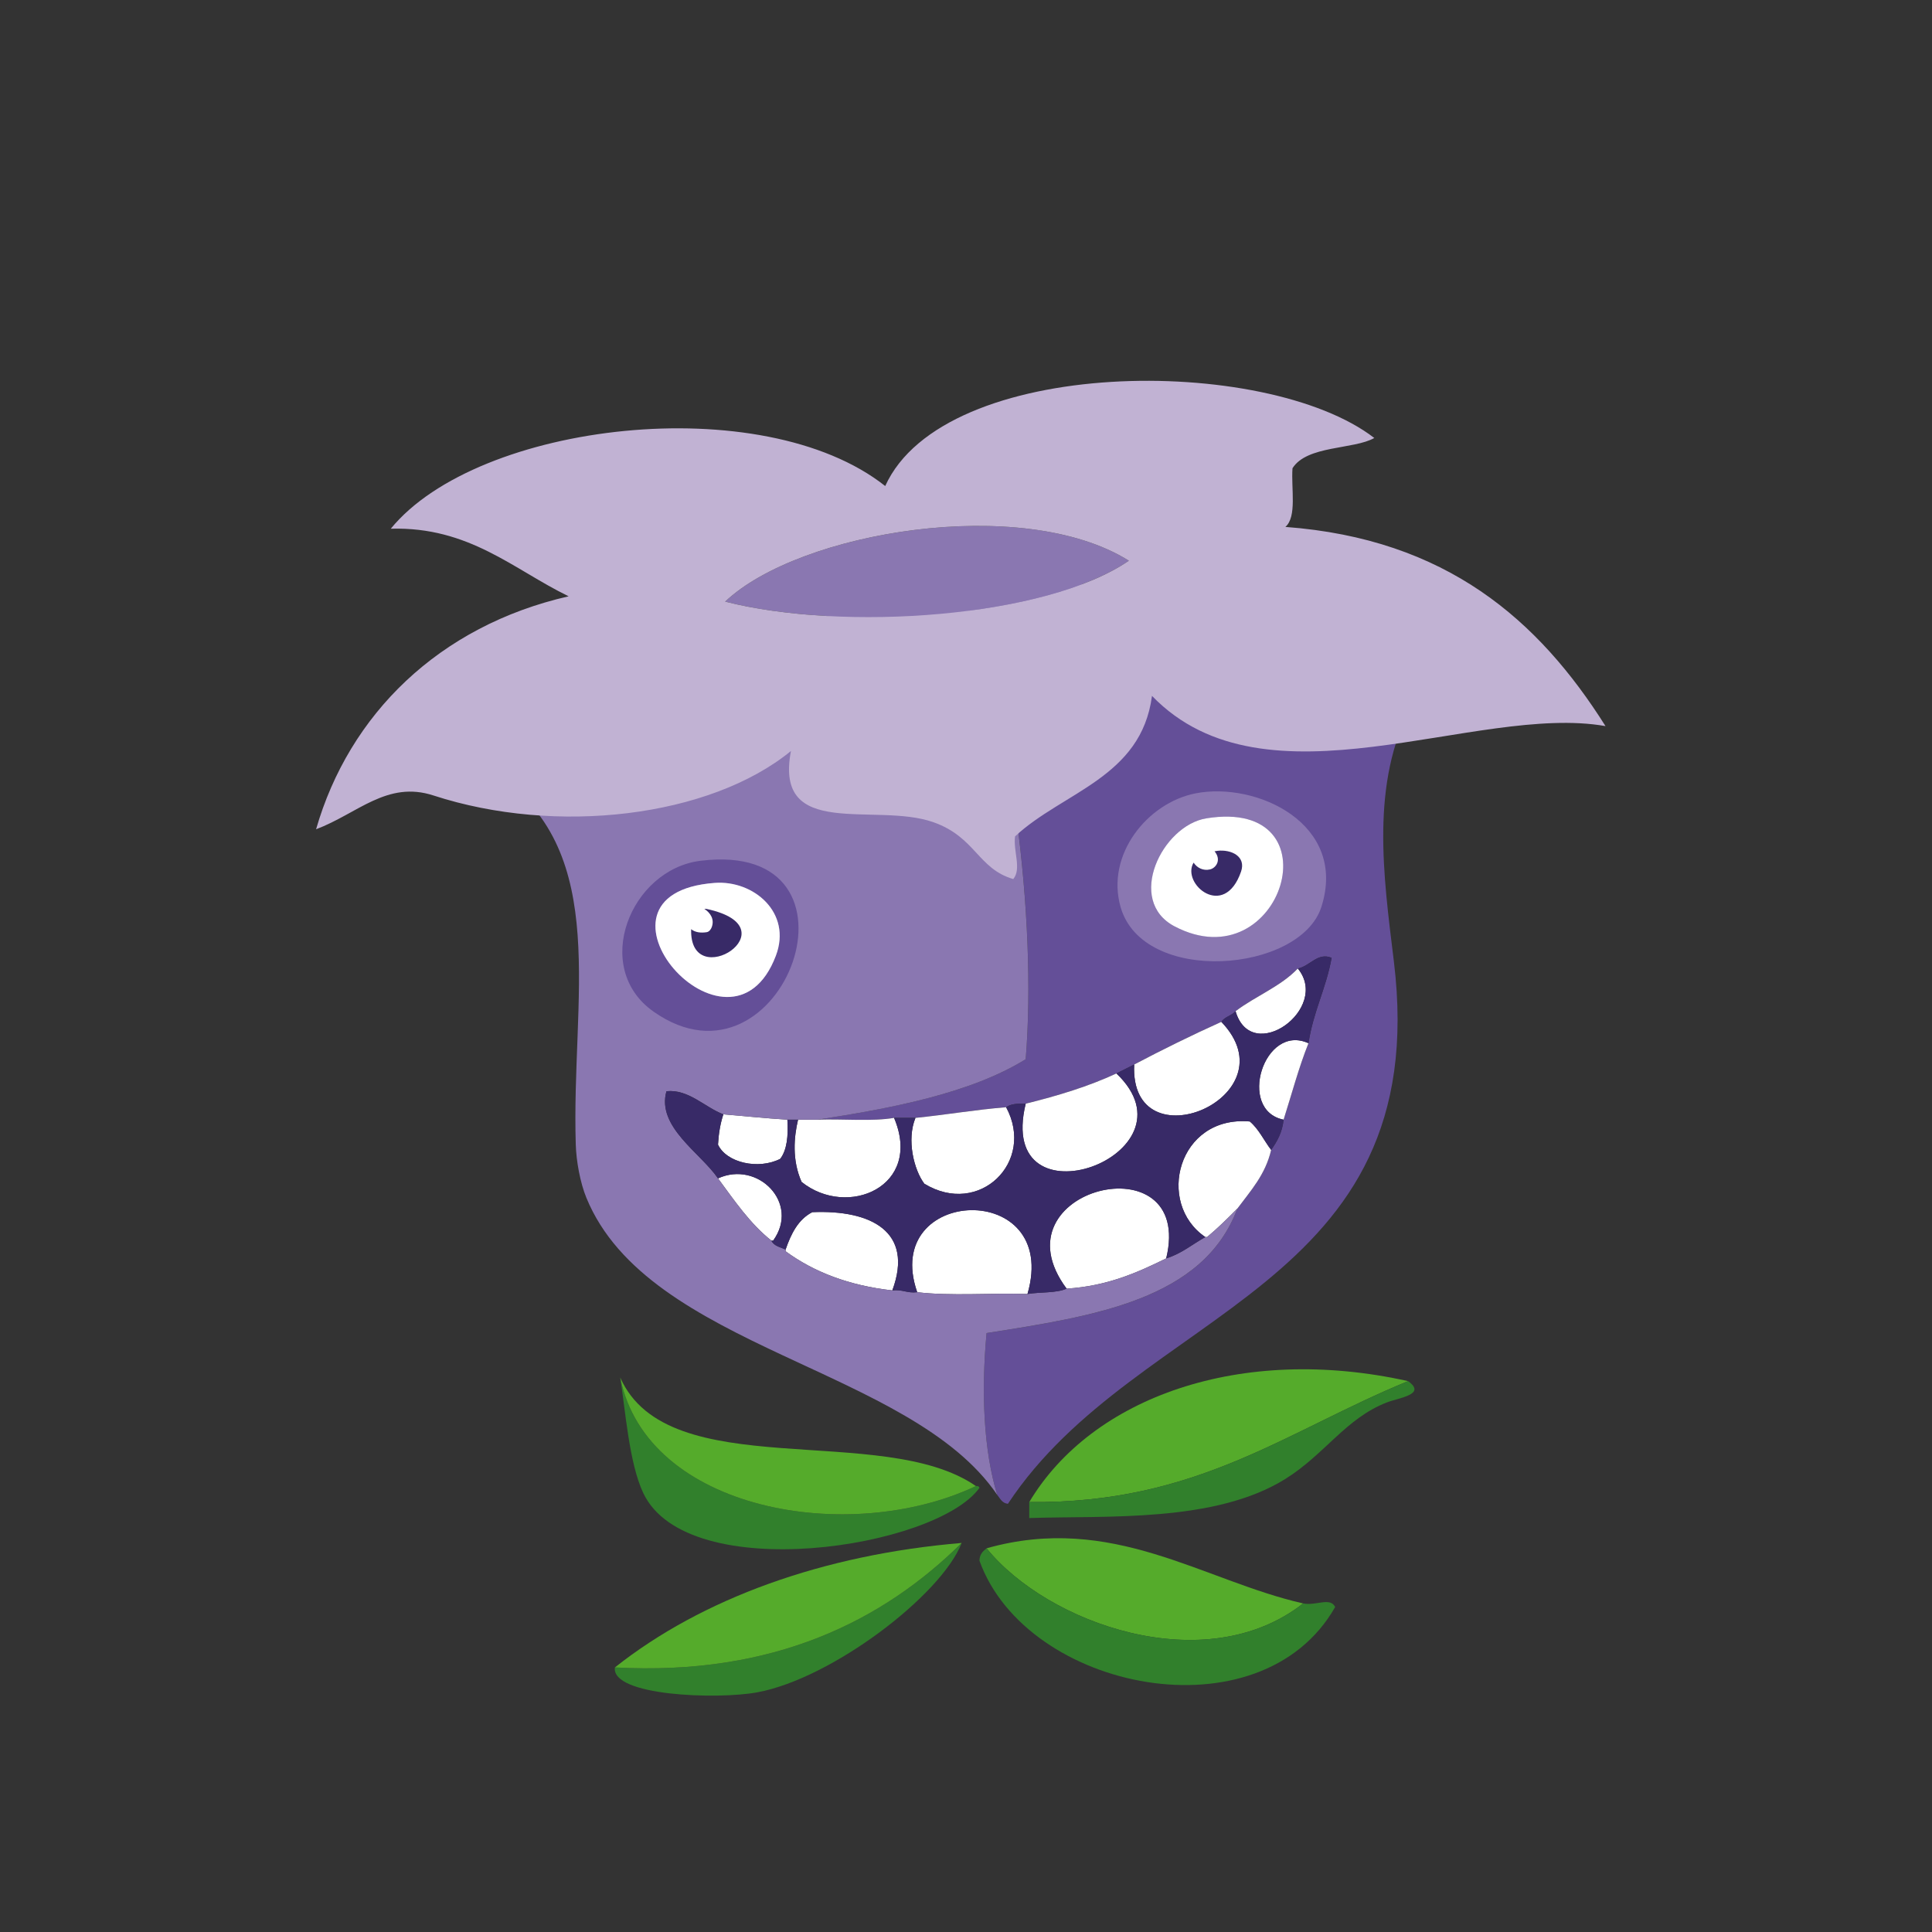 <?xml version="1.0" encoding="UTF-8"?>
<svg width="171px" height="171px" viewBox="0 0 171 171" version="1.1" xmlns="http://www.w3.org/2000/svg" xmlns:xlink="http://www.w3.org/1999/xlink">
    <rect x="0" y="0" width="171" height="171" fill="#333333" stroke="none"/>
    <!-- Generator: Sketch 43.1 (39012) - http://www.bohemiancoding.com/sketch -->
    <title>horce_oddily</title>
    <desc>Created with Sketch.</desc>
    <defs></defs>
    <g id="Page-1" stroke="none" stroke-width="1" fill="none" fill-rule="evenodd">
        <g id="horce_oddily">
            <g id="Vrstva_6" transform="translate(23, 8)">
                <g id="Group" transform="translate(4, 25)">
                    <g transform="translate(15, 18)" id="Shape">
                        <path d="M46.266,81.316 C45.068,77.427 44.831,72.23 45.322,66.99 C54.889,65.486 64.508,64.033 67.517,55.972 C68.677,54.404 69.996,52.993 70.509,50.777 C71.026,50.035 71.495,49.246 71.611,48.101 C72.332,45.831 72.957,43.466 73.814,41.333 C74.23,38.548 75.375,36.491 75.861,33.776 C74.623,33.255 73.918,34.538 72.87,34.719 C71.365,36.311 69.121,37.162 67.36,38.498 C67.021,38.893 66.388,38.994 66.101,39.441 C63.46,40.632 60.897,41.898 58.387,43.218 C57.862,43.48 57.339,43.745 56.814,44.007 C54.38,45.142 51.65,45.978 48.786,46.683 C48.08,46.66 47.439,46.701 47.055,46.997 C44.287,47.22 41.744,47.667 39.027,47.94 L37.137,47.94 C35.162,48.274 32.598,48.018 30.369,48.098 C36.841,47.102 43.881,45.784 48.786,42.746 C49.803,30.25 47.461,12.135 43.276,1.66 C57.726,-0.863 76.382,1.359 82.945,11.42 C79.283,18.342 80.433,26.412 81.37,34.088 C84.93,63.26 58.718,64.682 47.211,82.1 C46.688,82.047 46.528,81.631 46.266,81.316 Z" fill="#644F98"></path>
                        <path d="M72.869,34.721 C75.784,38.276 68.772,43.338 67.359,38.5 C69.12,37.164 71.364,36.313 72.869,34.721 Z" fill="#FFFFFF"></path>
                        <path d="M66.101,39.443 C72.472,46.088 57.958,52.199 58.387,43.22 C60.896,41.9 63.46,40.635 66.101,39.443 Z" fill="#FFFFFF"></path>
                        <path d="M73.813,41.334 C72.956,43.467 72.331,45.832 71.61,48.102 C67.466,47.262 69.874,39.533 73.813,41.334 Z" fill="#FFFFFF"></path>
                        <path d="M56.813,44.01 C64.42,51.25 46.05,57.891 48.785,46.686 C51.649,45.98 54.38,45.145 56.813,44.01 Z" fill="#FFFFFF"></path>
                        <path d="M47.054,47 C49.658,51.834 44.68,56.734 39.812,53.768 C38.896,52.549 38.23,49.887 39.026,47.944 C41.743,47.67 44.286,47.223 47.054,47 Z" fill="#FFFFFF"></path>
                        <path d="M27.691,48.102 C27.783,49.557 27.649,50.79 27.061,51.565 C25.117,52.557 22.288,51.907 21.551,50.307 C21.607,49.311 21.762,48.418 22.024,47.629 C23.351,47.734 25.853,47.988 27.691,48.102 Z" fill="#FFFFFF"></path>
                        <path d="M37.136,47.943 C39.704,54.027 32.997,56.861 28.95,53.611 C28.092,51.681 28.27,49.644 28.636,48.101 L30.368,48.101 C32.597,48.021 35.161,48.277 37.136,47.943 Z" fill="#FFFFFF"></path>
                        <path d="M70.509,50.777 C69.995,52.994 68.677,54.404 67.517,55.972 C66.656,56.841 65.785,57.702 64.841,58.49 L64.685,58.49 C60.273,55.502 62.247,47.703 68.62,48.26 C69.417,48.93 69.872,49.945 70.509,50.777 Z" fill="#FFFFFF"></path>
                        <path d="M26.274,58.805 C24.374,57.297 23.001,55.258 21.551,53.297 C25.067,51.688 28.834,55.477 26.432,58.805 L26.274,58.805 Z" fill="#FFFFFF"></path>
                        <path d="M61.221,60.379 C58.653,61.641 56.009,62.828 52.406,63.057 C45.789,54.164 63.78,49.83 61.221,60.379 Z" fill="#FFFFFF"></path>
                        <path d="M48.942,63.529 C45.735,63.429 42.129,63.728 39.182,63.371 C35.915,53.969 51.888,53.355 48.942,63.529 Z" fill="#FFFFFF"></path>
                        <path d="M36.979,63.213 C33.11,62.779 30.016,61.57 27.534,59.75 L27.534,59.594 C28.02,58.192 28.649,56.93 29.895,56.287 C35.101,56.064 38.909,58.012 36.979,63.213 Z" fill="#FFFFFF"></path>
                        <path d="M82.628,71.242 C71.789,75.687 63.97,82.103 49.1,81.945 C54.642,72.666 67.833,67.949 82.628,71.242 Z" fill="#55AB2B"></path>
                        <path d="M12.896,70.926 C15.242,82.715 33.156,85.844 44.378,80.53 C44.56,80.505 44.657,80.565 44.692,80.688 C40.862,86.034 18.866,89.417 14.94,81.159 C13.682,78.51 13.351,73.801 12.896,70.926 Z" fill="#31802C"></path>
                        <path d="M12.896,70.926 C17.125,80.494 36.097,74.791 44.378,80.53 C33.155,85.844 15.241,82.715 12.896,70.926 Z" fill="#55AB2B"></path>
                        <path d="M82.628,71.242 C84.299,72.435 81.823,72.709 80.739,73.131 C77.108,74.545 75.265,77.715 71.767,79.899 C65.526,83.795 55.901,83.133 49.099,83.362 L49.099,81.946 C63.97,82.104 71.789,75.688 82.628,71.242 Z" fill="#31802C"></path>
                        <path d="M73.341,90.918 C64.683,97.707 50.723,92.707 45.321,86.039 C56.457,82.891 64.489,88.91 73.341,90.918 Z" fill="#55AB2B"></path>
                        <path d="M43.118,85.566 C41.312,90.199 31.621,97.576 25.015,98.789 C21.469,99.439 12.098,99.115 12.422,96.584 C26.487,97.354 36.174,92.438 43.118,85.566 Z" fill="#31802C"></path>
                        <path d="M45.321,86.039 C50.722,92.707 64.682,97.707 73.341,90.918 C74.498,91.148 75.723,90.334 76.175,91.232 C69.586,102.847 48.849,98.695 44.693,87.14 C44.694,86.564 45.003,86.297 45.321,86.039 Z" fill="#31802C"></path>
                        <path d="M43.275,1.664 C47.46,12.139 49.801,30.254 48.785,42.75 C43.88,45.787 36.84,47.105 30.368,48.102 L28.636,48.102 L27.692,48.102 C25.853,47.989 23.351,47.735 22.025,47.629 C20.384,47.006 18.936,45.379 16.988,45.584 C16.106,48.738 19.998,51.023 21.552,53.297 C23.001,55.258 24.374,57.297 26.275,58.805 C26.484,59.28 27.066,59.381 27.535,59.594 L27.535,59.75 C30.017,61.57 33.111,62.779 36.98,63.213 C37.876,63.106 38.287,63.481 39.183,63.371 C42.13,63.728 45.736,63.43 48.943,63.529 C50.069,63.341 51.505,63.465 52.406,63.056 C56.01,62.827 58.653,61.64 61.221,60.378 C62.583,59.958 63.534,59.126 64.685,58.489 L64.841,58.489 C65.784,57.702 66.655,56.841 67.517,55.971 C64.507,64.032 54.889,65.485 45.322,66.989 C44.832,72.229 45.068,77.427 46.266,81.315 C38.591,70.018 15.402,68.413 9.904,55.026 C9.347,53.671 9.006,51.768 8.961,50.305 C8.559,37.379 12.057,24.67 2.191,17.719 C1.449,17.623 0.738,17.492 0.144,17.246 C0.215,16.269 0.542,16.252 0.302,15.201 C11.194,7.258 26.632,3.857 43.275,1.664 Z" fill="#8A77B1"></path>
                        <path d="M56.813,44.01 C57.338,43.748 57.861,43.483 58.386,43.221 C57.957,52.2 72.471,46.088 66.1,39.444 C66.387,38.997 67.02,38.895 67.359,38.501 C68.772,43.339 75.784,38.276 72.869,34.722 C73.917,34.54 74.622,33.257 75.86,33.779 C75.374,36.494 74.229,38.55 73.813,41.336 C69.874,39.535 67.465,47.264 71.61,48.104 C71.495,49.249 71.025,50.038 70.508,50.78 C69.871,49.948 69.416,48.932 68.618,48.262 C62.246,47.705 60.271,55.504 64.683,58.492 C63.533,59.129 62.581,59.961 61.219,60.381 C63.779,49.832 45.787,54.166 52.404,63.059 C51.503,63.467 50.067,63.344 48.941,63.532 C51.886,53.358 35.914,53.971 39.181,63.374 C38.285,63.483 37.873,63.108 36.978,63.216 C38.908,58.015 35.099,56.068 29.894,56.29 C28.648,56.933 28.019,58.194 27.533,59.597 C27.064,59.384 26.482,59.283 26.273,58.808 L26.431,58.808 C28.833,55.48 25.066,51.691 21.55,53.3 C19.995,51.027 16.104,48.741 16.986,45.587 C18.934,45.382 20.382,47.009 22.023,47.632 C21.761,48.421 21.606,49.314 21.55,50.31 C22.286,51.91 25.115,52.56 27.06,51.568 C27.648,50.793 27.782,49.56 27.69,48.105 L28.634,48.105 C28.269,49.648 28.09,51.685 28.948,53.615 C32.995,56.865 39.702,54.031 37.134,47.947 L39.024,47.947 C38.228,49.89 38.894,52.552 39.81,53.771 C44.678,56.738 49.656,51.837 47.052,47.003 C47.437,46.706 48.077,46.665 48.783,46.689 C46.051,57.891 64.421,51.25 56.813,44.01 Z" fill="#382A67"></path>
                        <path d="M43.118,85.566 C36.174,92.437 26.487,97.353 12.423,96.584 C20.12,90.482 30.868,86.592 43.118,85.566 Z" fill="#55AB2B"></path>
                    </g>
                    <g transform="translate(28, 43)" id="Shape">
                        <path d="M6.995,0.188 C22.809,-1.773 14.332,21.612 2.85,13.542 C-2.696,9.641 0.808,0.955 6.995,0.188 Z M13.671,8.59 C15.12,4.766 11.685,1.889 8.261,2.145 C-4.552,3.102 9.608,19.316 13.671,8.59 Z" fill="#644F98"></path>
                        <path d="M8.261,2.145 C11.685,1.889 15.12,4.766 13.671,8.59 C9.608,19.316 -4.552,3.102 8.261,2.145 Z" fill="#FFFFFF"></path>
                        <path d="M7.555,4.453 C7.482,4.437 7.413,4.443 7.345,4.445 C7.9,4.816 8.242,5.365 8.001,6.049 C7.931,6.25 7.772,6.473 7.543,6.508 C7.056,6.582 6.548,6.543 6.173,6.242 C5.999,12.029 15.292,6.115 7.555,4.453 Z" fill="#382A67"></path>
                    </g>
                    <g transform="translate(71, 37)" id="Shape">
                        <path d="M7.799,0.223 C13.2,-0.851 21.308,2.914 18.953,10.274 C17.091,16.096 3.165,17.249 1.18,10.274 C-0.138,5.645 3.558,1.066 7.799,0.223 Z M5.96,11.99 C15.464,16.97 20.46,0.549 8.779,2.429 C4.847,3.063 1.621,9.717 5.96,11.99 Z" fill="#8A77B1"></path>
                        <path d="M8.779,2.43 C20.46,0.549 15.464,16.971 5.96,11.991 C1.621,9.717 4.847,3.063 8.779,2.43 Z" fill="#FFFFFF"></path>
                        <path d="M9.761,5.305 C9.667,5.317 9.585,5.332 9.499,5.348 C9.716,5.61 9.855,5.932 9.771,6.282 C9.694,6.602 9.415,6.88 9.09,6.954 C8.494,7.091 7.955,6.819 7.644,6.349 C6.523,8.222 10.353,11.456 11.844,7.146 C12.311,5.795 10.976,5.166 9.761,5.305 Z" fill="#382A67"></path>
                    </g>
                    <g id="Shape">
                        <path d="M72.915,16.627 C65.554,21.684 47.644,22.918 37.183,20.248 C43.729,14.041 63.507,10.738 72.915,16.627 Z" fill="#8A77B1"></path>
                        <path d="M94.638,5.766 C92.826,6.797 88.68,6.407 87.398,8.444 C87.268,10.255 87.809,12.739 86.768,13.637 C101.027,14.7 109.177,21.871 115.103,31.268 C103.62,29.239 85.078,39.063 74.962,28.592 C74.013,35.828 67.081,37.082 62.841,41.028 C62.669,42.337 63.437,43.905 62.683,44.805 C59.537,43.885 59.361,41.09 55.6,39.768 C50.459,37.961 41.49,41.414 43.006,33.471 C35.818,39.344 22.231,40.95 11.366,37.407 C7.253,36.065 4.639,39.022 0.976,40.397 C3.9,30.247 11.832,22.403 23.329,19.778 C18.458,17.413 14.534,13.6 7.588,13.796 C15.295,4.366 40.471,1.409 51.35,10.019 C56.556,-1.484 85.036,-1.639 94.638,5.766 Z M37.183,20.248 C47.645,22.918 65.554,21.684 72.915,16.627 C63.507,10.738 43.729,14.041 37.183,20.248 Z" fill="#C1B2D3"></path>
                    </g>
                </g>
            </g>
        </g>
    </g>
</svg>
